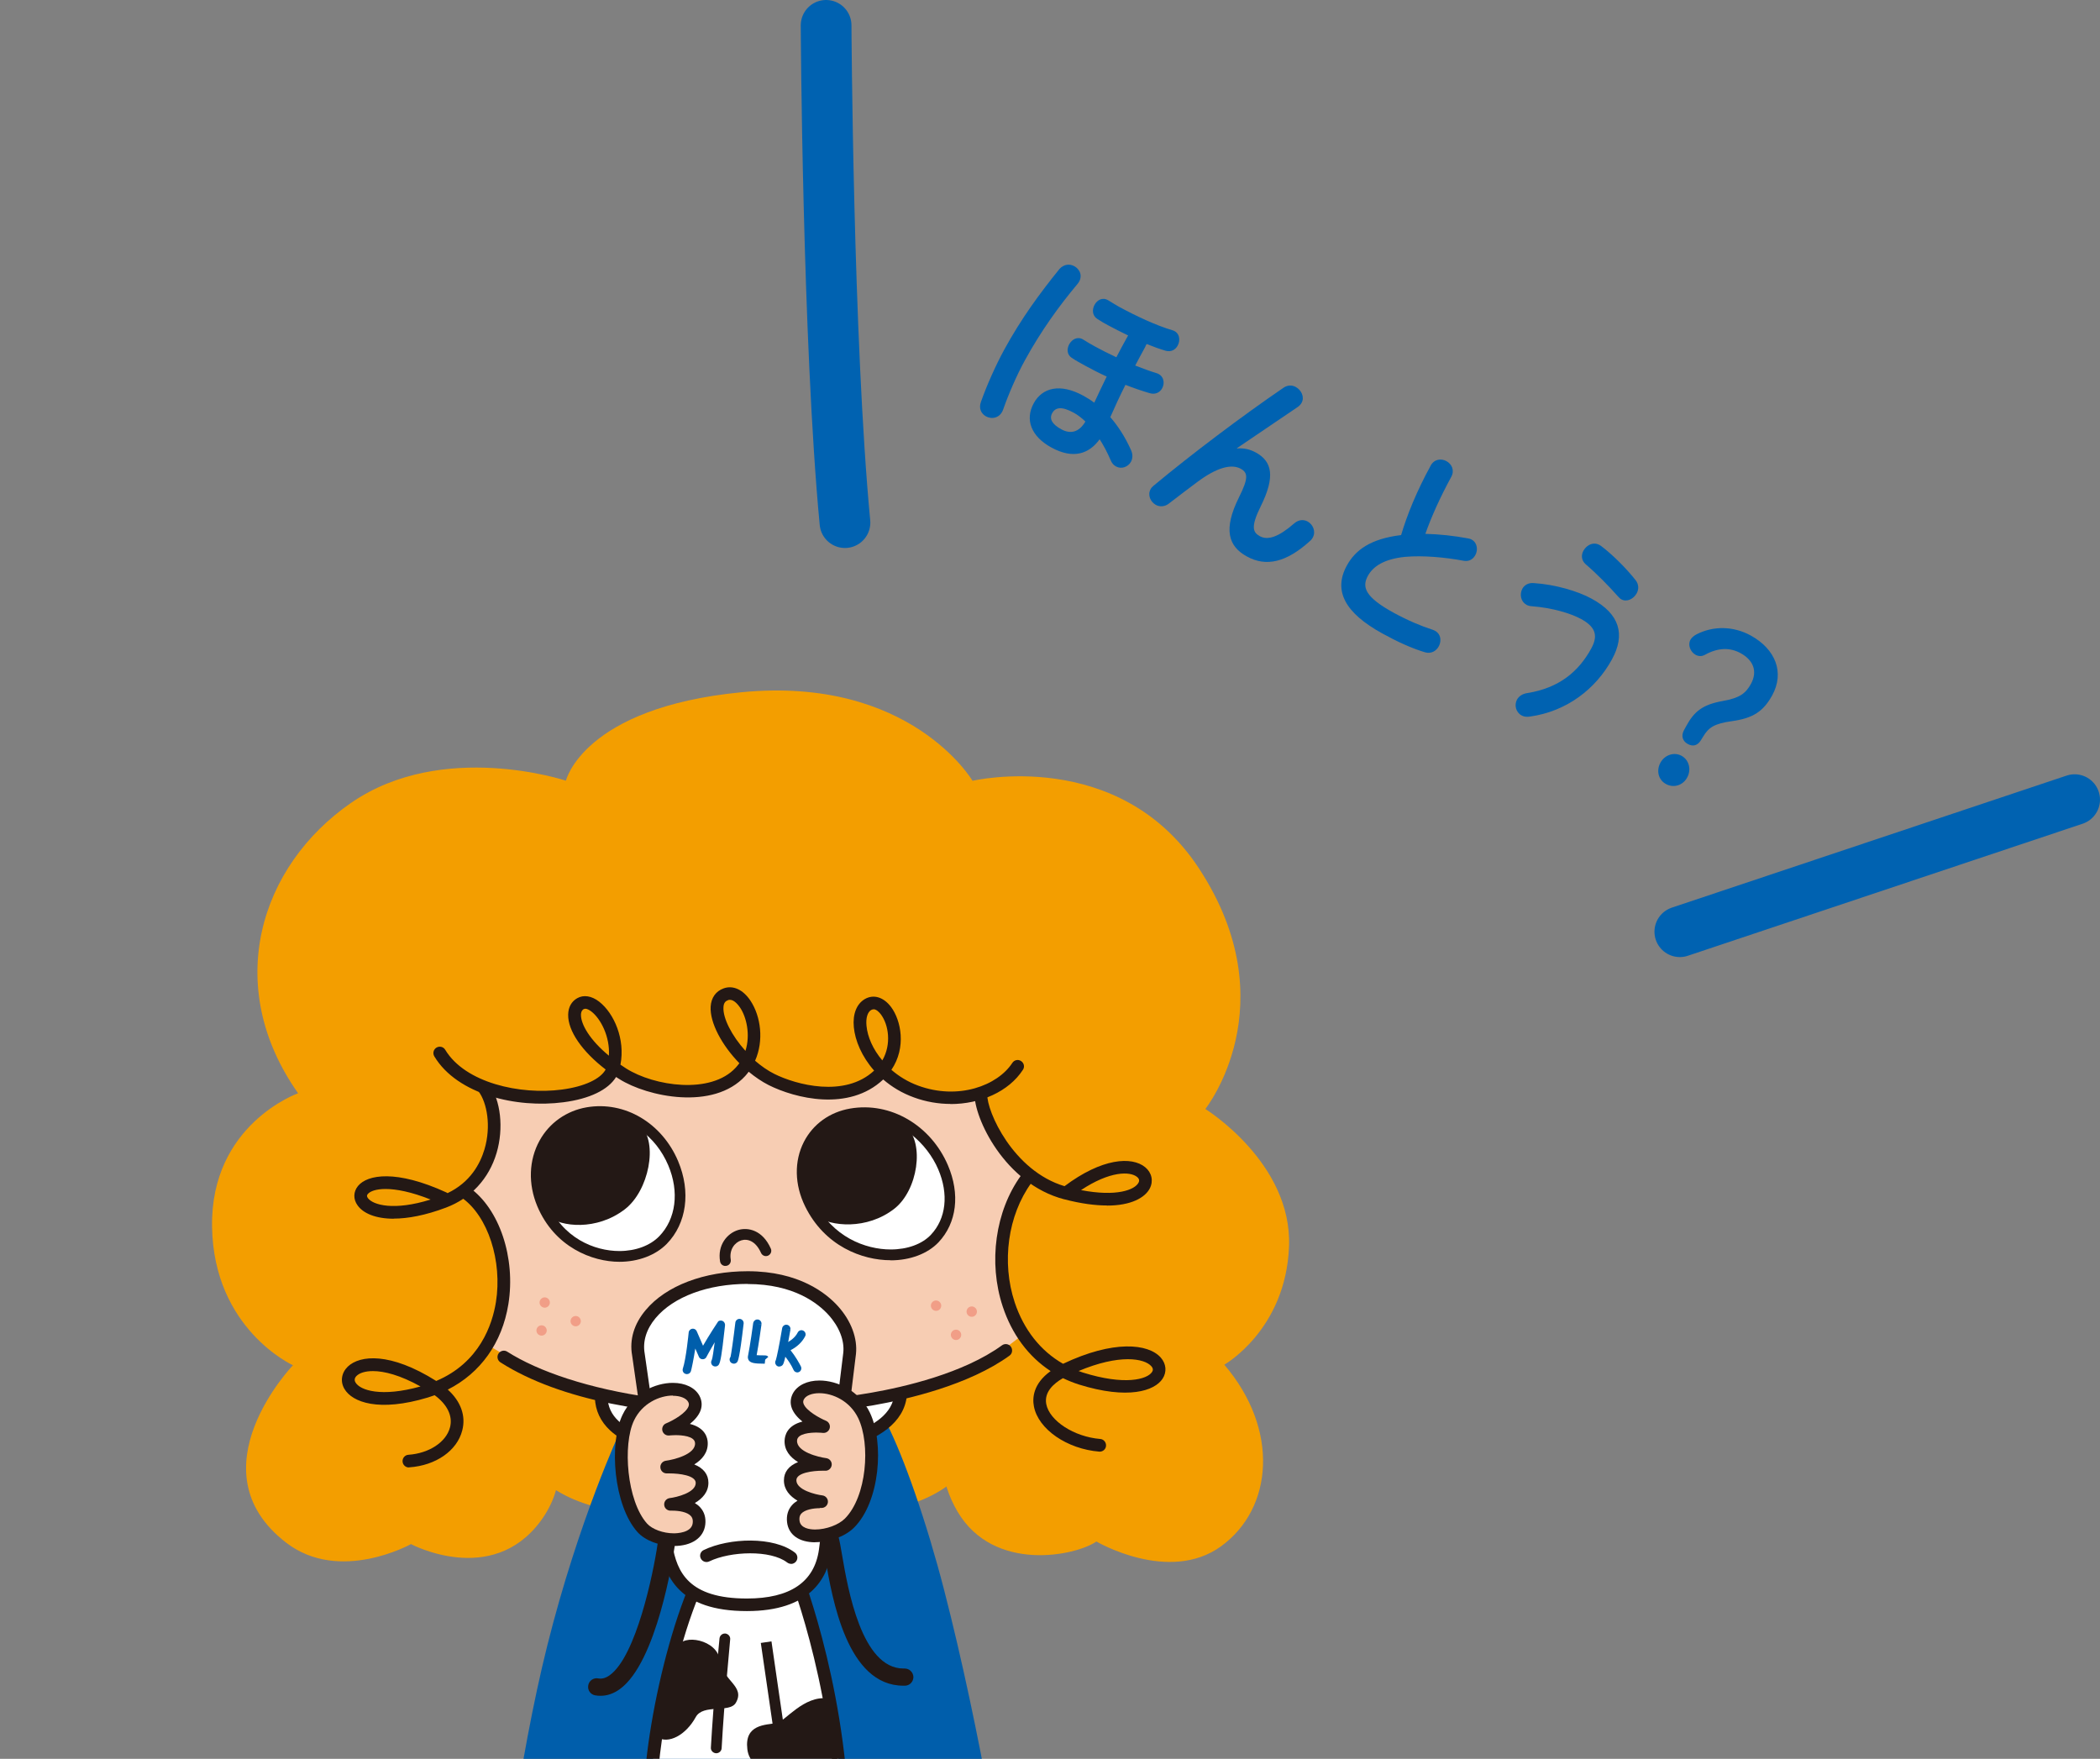 <?xml version="1.0" encoding="UTF-8"?><svg id="_イヤー_2" xmlns="http://www.w3.org/2000/svg" width="187.17" height="156.76" xmlns:xlink="http://www.w3.org/1999/xlink" viewBox="0 0 187.17 156.76"><rect x="0" y="0" width="187.17" height="156.76" fill="#808080" stroke="none"/><defs><style>.cls-1,.cls-2{fill:none;}.cls-3{clip-path:url(#clippath);}.cls-4{fill:#f39e00;}.cls-5{fill:#f7cdb3;}.cls-6{fill:#005eab;}.cls-7{fill:#0062b1;}.cls-8{fill:#f19e87;}.cls-9{fill:#fff;}.cls-10{fill:#231815;}.cls-2{stroke:#0062b1;stroke-linecap:round;stroke-linejoin:round;stroke-width:4.52px;}</style><clipPath id="clippath"><rect class="cls-1" y="24.36" width="132.4" height="132.4"/></clipPath></defs><g id="L"><g><g><g><path class="cls-7" d="M95.76,23.73c.51,.28,.79,.93,.3,1.55-1.67,1.99-3.26,4.19-4.7,6.81-.78,1.42-1.5,3.12-1.95,4.41-.28,.78-1.02,.89-1.53,.61-.41-.23-.67-.69-.45-1.29,.51-1.45,1.31-3.25,2.09-4.68,1.49-2.72,3.1-4.93,4.92-7.18,.4-.43,.92-.45,1.3-.24Zm6.34,7.14c-.31,.57-.62,1.13-.92,1.71,.68,.26,1.33,.51,1.91,.68,.65,.21,.75,.89,.49,1.35-.19,.35-.59,.59-1.12,.43-.67-.2-1.42-.45-2.15-.74-.48,.95-.93,1.92-1.35,2.88,.68,.78,1.31,1.74,1.84,2.92,.19,.41,.15,.78,0,1.06-.26,.47-.86,.67-1.32,.42-.21-.11-.38-.29-.49-.57-.31-.71-.63-1.32-.98-1.86-.93,1.29-2.35,1.81-4.31,.73-1.77-.97-2.38-2.45-1.56-3.95,.76-1.38,2.34-1.79,4.4-.67,.33,.18,.67,.39,.99,.63,.36-.78,.73-1.55,1.11-2.33-.69-.31-1.33-.65-1.89-.95-.52-.29-.86-.47-1.23-.72-.44-.29-.44-.81-.22-1.21,.24-.43,.73-.73,1.24-.42,.34,.21,.61,.38,1.09,.64,.55,.3,1.2,.63,1.87,.94,.31-.61,.65-1.22,.99-1.84l.06-.1c-.62-.3-1.23-.61-1.79-.91-.33-.18-.57-.31-.98-.58-.45-.31-.44-.85-.22-1.25,.24-.43,.72-.71,1.24-.38,.37,.22,.58,.36,.88,.53,1.55,.85,3.42,1.72,4.84,2.13,.63,.2,.71,.89,.44,1.37-.19,.35-.57,.59-1.07,.45-.51-.15-1.1-.36-1.69-.6l-.12,.22Zm-5.36,6.7c-.35-.34-.7-.6-1.03-.78-1.12-.62-1.66-.46-1.93,.03-.28,.52,0,1,.81,1.44,.79,.43,1.56,.31,2.15-.69Z"/><path class="cls-7" d="M110.25,39.97c.62-.05,1.17,.08,1.68,.36,1.46,.8,1.75,2.15,.43,4.81-.92,1.86-.67,2.32-.07,2.65,.71,.39,1.67,.07,3.06-1.14,.4-.35,.85-.36,1.2-.17,.47,.26,.75,.89,.46,1.42-.06,.12-.15,.24-.3,.36-2.07,1.86-3.86,2.28-5.57,1.34-1.65-.9-2.15-2.39-.7-5.3,.84-1.68,.79-2.16,.15-2.52-.84-.46-2.14-.11-3.85,1.16-.77,.58-1.79,1.34-2.57,1.95-.38,.29-.82,.29-1.15,.11-.47-.26-.76-.87-.47-1.4,.06-.12,.16-.22,.28-.32,3.33-2.77,7.83-6.17,11.58-8.73,.38-.25,.76-.23,1.08-.06,.51,.28,.8,.91,.52,1.41-.07,.13-.18,.25-.31,.35l-5.46,3.7,.02,.03Z"/><path class="cls-7" d="M127.51,41.5c.33-.6,.95-.65,1.41-.4,.46,.25,.75,.8,.43,1.4-1.02,1.87-1.79,3.61-2.31,5.08,1.24,.03,2.56,.17,3.83,.41,.11,.02,.22,.05,.31,.11,.49,.27,.57,.92,.31,1.38-.19,.35-.55,.59-1.03,.5-1.67-.31-3.62-.49-5.22-.35-1.87,.19-2.85,.84-3.32,1.69-.57,1.03-.21,1.92,2.31,3.3,1.27,.69,2.46,1.19,3.44,1.5,.75,.24,.85,.96,.57,1.48-.23,.42-.67,.69-1.22,.54-1.2-.36-2.47-.94-3.81-1.68-3.32-1.82-4.4-3.8-3.17-6.05,.75-1.37,2.09-2.39,4.84-2.72,.53-1.79,1.38-3.9,2.64-6.2Z"/><path class="cls-7" d="M136.04,53.89c-.51-.28-.61-.94-.36-1.41,.17-.32,.53-.56,1.04-.51,1.89,.12,3.93,.72,5.16,1.4,2.49,1.36,3.01,3.19,1.78,5.42-1.41,2.57-3.98,4.62-7.33,5.08-.29,.04-.53,0-.72-.11-.51-.28-.66-.93-.4-1.41,.16-.28,.45-.51,.92-.58,2.82-.45,4.56-1.9,5.69-3.96,.59-1.08,.48-1.88-.88-2.63-.95-.52-2.59-1.01-4.43-1.15-.18-.01-.34-.06-.47-.13Zm9.74-2.18c.3,.38,.29,.83,.09,1.18-.26,.48-.87,.8-1.36,.53-.1-.05-.19-.15-.28-.24-.8-.91-1.96-2.09-2.9-2.89-.4-.35-.41-.83-.2-1.21,.29-.53,.97-.87,1.57-.42,1.05,.79,2.28,2.03,3.08,3.05Z"/><path class="cls-7" d="M150.38,69.29c-.39,.72-1.21,.96-1.89,.59-.67-.36-.89-1.18-.5-1.9,.38-.7,1.22-.98,1.88-.62,.68,.37,.89,1.23,.51,1.93Zm1.23-3.33c-.31,.5-.72,.6-1.18,.35-.46-.25-.61-.72-.35-1.21l.2-.37c.72-1.32,1.45-1.93,3.3-2.26,1.46-.26,2.01-.66,2.48-1.52,.61-1.12,.21-2.11-.91-2.73-.93-.51-1.99-.53-3.21,.15-.26,.14-.55,.13-.8,0-.49-.27-.72-.89-.48-1.34,.11-.2,.31-.37,.56-.5,1.49-.76,3.27-.74,4.82,.11,2.2,1.21,3.04,3.29,1.91,5.34-.79,1.43-1.71,2.03-3.56,2.29-1.62,.22-2.11,.58-2.59,1.38l-.2,.32Z"/></g><g><path class="cls-2" d="M184.91,71.27l-35.19,11.77"/><path class="cls-2" d="M75.31,46.58c-1.54-16.23-1.68-44.32-1.68-44.32"/></g></g><g class="cls-3"><g><path class="cls-4" d="M66.72,120.16l-20.98-.96,1.13,10.65c1.13,3.06,6.4,5.42,11.48,4.8,6.53-.79,8.04-3.91,8.37-5.07,.34,1.16,1.84,4.28,8.37,5.07,5.07,.62,10.35-1.75,11.48-4.8l1.13-10.65-20.98,.96Z"/><g><g><path class="cls-9" d="M54.02,124.63c.24,.79,.44,3.56,5.32,4.18,3.88,.49,4.78,.7,4.78,.7,0,0-1.26,3.38-1.34,5.1-.09,1.72,9.71,1.07,9.49,.47-.21-.6-1.55-5.84-1.55-5.84,0,0,3.52,0,6.4-1.5,2.88-1.5,3.22-3.44,2.96-3.57,0,0-26.2,.03-26.07,.46Z"/><g><path class="cls-6" d="M89.68,170.24c.14-.93-2.26-15.86-5.53-28.52-1.56-6.05-3.59-11.85-5.12-14.86,0,0-5.17,2.81-11.77,2.81s-11.97-2.15-11.97-2.15c0,0-3.7,7.9-6.52,19.18-2.56,10.23-4.28,23.9-3.91,24.66,.77,1.59,13.97,3.27,15.04,2.35,1.08-.92,.95-2,.95-2,0,0,4.58,.39,5.81-4.9,1.15,5.06,5.52,5.14,5.52,5.14,0,0,.31,1.61,1.38,1.92,1.07,.31,15.66-.66,16.12-3.63Z"/><path class="cls-9" d="M80.32,123.3c.46,1.92-1.55,5.32-9.68,6.01l.93,3.58s-.54-.31-4.14-.31-4.53,.08-4.53,.08l1.23-3.15s-3.08-.28-5.83-1c-1.87-.49-3.44-1.15-3.91-2.07-.42-.81-.51-1.96-.51-1.96,0,0,7.56-1.49,14.24-1.65,6.68-.15,12.2,.46,12.2,.46Z"/><path class="cls-5" d="M43.24,119.85c1.5,1.45,8.28,5.55,24.21,5.55s24.57-5.64,25.53-8.01c.97-2.38-3.35-22.01-3.7-22.19-.35-.18-47.46,.27-47.46,.27,0,0-1.76,21.31,1.41,24.39Z"/><path class="cls-4" d="M107.43,98.84s7.4-9.28-.56-21.43c-7.14-10.9-20.19-7.82-20.19-7.82,0,0-5.52-9.37-20.62-7.89-14.09,1.38-15.62,7.88-15.62,7.88,0,0-10.97-3.66-19.14,1.97-8.16,5.63-11.49,16.32-4.73,25.89,0,0-7.81,2.75-7.67,11.89,.14,9.15,7.21,12.35,7.21,12.35,0,0-8.98,9.36-.61,15.81,4.77,3.68,11.13,.13,11.13,.13,0,0,7.2,3.85,11.56-2.06,4.36-5.91-.84-13.37-.84-13.37l-3.52-2.11s2.11-2.95,1.13-7.88c-.98-4.92-3.38-5.77-3.38-5.77,0,0,2.11-2.11,2.53-4.5,.42-2.39-.56-4.64-.56-4.64,0,0,3.66,1.27,6.89,.42,3.24-.84,3.94-2.25,3.94-2.25,0,0,2.81,2.11,7.74,1.83,4.92-.28,4.36-2.11,4.36-2.11,0,0,3.24,2.67,7.74,2.25,4.5-.42,4.5-1.97,4.5-1.97,0,0,2.25,2.67,5.49,2.67s3.24-.7,3.24-.7c0,0-.56,4.08,4.36,7.6,0,0-4.78,5.21-.84,14.07,0,0-4.08,3.24-5.07,3.24s-3.8,6.89-.56,12.38,10.55,3.94,12.38,2.67c0,0,6.47,3.8,11.12,.42,4.64-3.38,5.21-10.41,.28-16.18,0,0,5.49-3.1,5.77-10.55,.28-7.46-7.46-12.24-7.46-12.24Z"/><g><path class="cls-9" d="M59.09,110.53c3.91-4.02-.2-12.46-6.72-11.36-3.62,.61-5.59,4.45-4.04,8.15,2.15,5.11,8.28,5.76,10.76,3.21Z"/><path class="cls-10" d="M55.21,112.46h0c-2.42,0-5.78-1.3-7.32-4.95-.83-1.98-.76-4.11,.2-5.85,.87-1.58,2.4-2.66,4.2-2.97,3.41-.58,6.72,1.41,8.15,4.8,1.15,2.73,.76,5.55-1.01,7.37-.99,1.01-2.53,1.6-4.23,1.6Zm-1.69-12.91c-.35,0-.71,.03-1.07,.09-1.53,.26-2.78,1.14-3.52,2.48-.82,1.48-.87,3.31-.16,5.01,1.35,3.22,4.21,4.37,6.44,4.37h0c1.44,0,2.73-.48,3.54-1.31,1.5-1.54,1.81-3.97,.81-6.33-1.11-2.62-3.48-4.32-6.05-4.32Z"/></g><path class="cls-10" d="M57.1,100.3c-.29-.03-1.14-.53-1.41-.63-3-1.16-7.13,0-7.78,4.19-.01,.09-.04,1.92-.11,1.93,.11,1.2,.5,2.2,.99,2.59,1.22,.99,4.4,1.32,6.9-.6,2.14-1.64,2.99-5.92,1.4-7.48Z"/><g><path class="cls-9" d="M83.31,110.39c3.76-3.98-.86-12.24-7.44-11.12-3.65,.63-5.46,4.42-3.68,8.04,2.46,5.01,8.73,5.59,11.12,3.07Z"/><path class="cls-10" d="M79.38,112.32h0c-2.54,0-5.88-1.26-7.62-4.8-.95-1.93-.99-4.03-.11-5.75,.81-1.58,2.31-2.66,4.13-2.97,3.6-.62,7.17,1.49,8.7,5.04,1.11,2.58,.8,5.15-.83,6.88-.97,1.02-2.53,1.61-4.28,1.61Zm-2.29-12.68c-.37,0-.76,.03-1.13,.1-1.54,.26-2.76,1.14-3.44,2.46-.74,1.45-.7,3.24,.11,4.9,1.54,3.14,4.5,4.26,6.76,4.26h0c1.49,0,2.8-.48,3.58-1.31,1.36-1.44,1.6-3.62,.65-5.84-.98-2.28-3.38-4.57-6.53-4.57Z"/></g><path class="cls-10" d="M80.74,100.36c-.3-.03-1.19-.51-1.46-.61-3.11-1.11-7.26,.05-7.69,4.18-.01,.09,.06,1.89,0,1.9,.18,1.18,.62,2.15,1.14,2.54,1.29,.96,4.55,1.26,6.98-.64,2.09-1.63,2.73-5.84,1.03-7.36Z"/><path class="cls-10" d="M64.65,112.83c-.23,0-.43-.16-.47-.4-.25-1.45,.62-2.5,1.6-2.8,.89-.27,2.19,0,2.92,1.65,.11,.24,0,.52-.24,.63-.24,.11-.52,0-.63-.24-.48-1.08-1.22-1.29-1.76-1.12-.58,.18-1.09,.82-.94,1.72,.04,.26-.13,.51-.39,.55-.03,0-.05,0-.08,0Z"/><path class="cls-10" d="M68.49,120.2c-1.24,0-2.39-.71-2.79-1.77-.09-.25,.03-.52,.28-.62,.25-.09,.52,.03,.62,.28,.28,.74,1.25,1.25,2.17,1.13,.48-.06,1.3-.34,1.44-1.55,.03-.26,.26-.46,.53-.42,.26,.03,.45,.27,.42,.53-.15,1.34-1,2.24-2.27,2.4-.13,.02-.26,.02-.39,.02Z"/><path class="cls-8" d="M86.96,117.2c-.16,.19-.45,.22-.65,.05-.19-.16-.22-.45-.05-.65,.16-.19,.45-.22,.65-.05,.19,.16,.22,.46,.05,.65Z"/><path class="cls-8" d="M83.78,116.67c-.16,.19-.45,.22-.65,.05-.19-.16-.22-.45-.05-.65,.16-.19,.45-.22,.65-.05,.19,.17,.22,.45,.05,.65Z"/><path class="cls-8" d="M85.56,119.27c-.16,.19-.45,.22-.65,.05-.19-.16-.22-.46-.05-.65,.16-.19,.46-.22,.65-.05,.19,.16,.22,.46,.05,.65Z"/><path class="cls-8" d="M48.09,116.09c0,.25,.21,.46,.46,.46s.46-.21,.46-.46-.21-.46-.46-.46-.46,.21-.46,.46Z"/><path class="cls-8" d="M50.85,117.75c0,.25,.21,.46,.46,.46s.46-.21,.46-.46-.21-.46-.46-.46-.46,.21-.46,.46Z"/><path class="cls-8" d="M47.81,118.58c0,.25,.21,.46,.46,.46s.46-.21,.46-.46-.21-.46-.46-.46-.46,.21-.46,.46Z"/><path class="cls-10" d="M84.73,98.39c-1.09,0-2.21-.19-3.27-.58-1.08-.39-1.99-.95-2.74-1.6h0c-3.07,2.89-7.86,1.68-10.21,.5-.61-.31-1.21-.72-1.78-1.19-.1,.13-.2,.26-.31,.38-2.84,3.1-8.72,1.85-11.21,.28-.1-.06-.2-.13-.3-.19-.7,1.14-2.36,1.95-4.69,2.25-4.16,.55-9.46-.68-11.51-4.09-.16-.27-.08-.61,.19-.78,.27-.16,.62-.08,.78,.19,1.78,2.96,6.69,4.04,10.39,3.55,2-.26,3.45-.94,3.91-1.79-2.09-1.6-3.37-3.44-3.34-4.89,.01-.65,.29-1.17,.8-1.46,.57-.33,1.29-.22,1.97,.31,1.32,1.03,2.33,3.34,1.89,5.61,.16,.11,.34,.23,.51,.34,2.5,1.58,7.55,2.34,9.77-.08,.12-.13,.22-.26,.32-.39-1.55-1.59-2.64-3.6-2.56-5.04,.05-.8,.46-1.38,1.16-1.63,.84-.3,1.73,.11,2.39,1.1,.92,1.39,1.21,3.55,.41,5.35,.53,.46,1.11,.87,1.71,1.17,1.94,.97,6.28,2.15,8.9-.29-1.1-1.25-1.7-2.68-1.81-3.88-.11-1.16,.25-2.06,.97-2.49,.78-.46,1.68-.19,2.35,.7,.89,1.19,1.38,3.61,.03,5.6,.66,.57,1.46,1.07,2.39,1.41,3.57,1.31,7.07,0,8.39-2.03,.17-.26,.52-.34,.78-.16,.26,.17,.34,.52,.16,.78-1.26,1.94-3.78,3.05-6.45,3.05Zm-6.88-8.43c-.07,0-.14,.02-.21,.06-.32,.19-.48,.72-.41,1.41,.09,.97,.57,2.09,1.41,3.08,.84-1.45,.55-3.19-.12-4.09-.14-.19-.4-.47-.67-.47Zm-25.7-.05s-.09,.01-.13,.03c-.1,.06-.23,.18-.24,.5-.01,.84,.77,2.23,2.49,3.65,.11-1.7-.74-3.3-1.55-3.93-.18-.14-.4-.26-.57-.26Zm12.9-.8c-.05,0-.11,0-.16,.03-.19,.07-.39,.2-.41,.63-.06,.97,.74,2.54,1.96,3.89,.46-1.44,.09-3.02-.48-3.86-.12-.17-.49-.69-.9-.69Z"/><path class="cls-10" d="M98.66,107.44c-1.04,0-2.3-.16-3.8-.55h-.01c-5.33-1.39-8.05-7.3-7.99-9.41,0-.31,.28-.55,.58-.55,.31,0,.56,.27,.55,.58-.05,1.56,2.32,6.85,6.89,8.21,3.34-2.51,6-2.67,7.19-1.69,.59,.49,.75,1.23,.41,1.89-.42,.81-1.64,1.53-3.82,1.53Zm-2.31-1.37c3.17,.61,4.8-.02,5.13-.67,.03-.07,.14-.28-.13-.5-.62-.51-2.41-.55-5,1.17Z"/><path class="cls-10" d="M98.04,129.38s-.03,0-.05,0c-2.89-.23-5.46-2-5.84-4.04-.14-.73-.08-2.01,1.49-3.14-1.97-1.29-3.45-3.27-4.27-5.76-1.3-3.93-.66-8.51,1.63-11.67,.18-.25,.54-.31,.79-.13,.25,.18,.31,.54,.13,.79-2.09,2.88-2.67,7.06-1.48,10.65,.81,2.44,2.31,4.33,4.31,5.47,4.48-2.13,7.6-1.81,8.71-.55,.49,.56,.55,1.28,.16,1.88-.71,1.09-3.09,1.88-7.45,.52-.5-.16-.97-.35-1.43-.57-.87,.5-1.68,1.26-1.49,2.3,.28,1.5,2.48,2.93,4.81,3.12,.31,.02,.54,.3,.52,.61-.02,.3-.27,.52-.56,.52Zm-1.92-7.19c.13,.05,.27,.09,.4,.14,3.73,1.17,5.73,.61,6.16-.05,.07-.11,.14-.28-.06-.51-.62-.71-2.84-1.11-6.5,.43Z"/><path class="cls-10" d="M35.1,108.62c-1.62,0-2.73-.48-3.23-1.19-.4-.55-.38-1.22,.04-1.73,.84-1.02,3.41-1.47,7.88,.58,.04,.02,.07,.04,.1,.06,2.04-.97,2.91-2.63,3.29-3.9,.62-2.09,.21-4.16-.5-5.13-.19-.25-.13-.61,.12-.79,.25-.18,.61-.13,.79,.12,1.04,1.41,1.32,3.93,.67,6.12-.68,2.29-2.28,4.03-4.51,4.87-1.83,.69-3.4,.98-4.65,.98Zm-.73-2.65c-.85,0-1.38,.2-1.59,.45-.06,.08-.12,.17,0,.35,.46,.64,2.35,1.16,5.6,.14-1.73-.69-3.07-.94-4.02-.94Z"/><path class="cls-10" d="M36.44,130.79c-.29,0-.54-.23-.56-.53-.02-.31,.21-.58,.52-.6,1.85-.13,3.37-1.13,3.71-2.45,.26-1-.24-2.03-1.37-2.86-.19,.07-.39,.13-.59,.2-4.4,1.33-6.76,.42-7.45-.76-.39-.66-.27-1.44,.3-1.99,1.08-1.03,3.78-1.3,7.88,1.28,3.88-1.64,5-5.04,5.32-7.02,.59-3.67-.71-7.68-3.04-9.31-.26-.18-.32-.53-.14-.79,.18-.25,.53-.32,.79-.14,2.7,1.9,4.17,6.28,3.5,10.42-.56,3.45-2.49,6.14-5.4,7.61,1.16,1.05,1.63,2.34,1.29,3.64-.46,1.81-2.36,3.13-4.73,3.29h-.04Zm-3.2-8.59c-.7,0-1.19,.17-1.45,.42-.19,.18-.23,.39-.1,.6,.41,.69,2.28,1.33,5.79,.35-1.81-1.01-3.24-1.37-4.24-1.37Z"/><path class="cls-10" d="M66.27,126.2c-7.99,0-16.29-1.35-21.67-4.78-.26-.17-.34-.52-.17-.78,.17-.26,.52-.34,.78-.17,5.53,3.52,18.05,6.17,32.48,3.65,2.86-.5,8.17-1.71,11.62-4.22,.25-.18,.61-.13,.79,.13,.18,.25,.13,.61-.12,.79-3.64,2.64-9.14,3.9-12.1,4.42-3.5,.61-7.51,.97-11.61,.97Z"/><path class="cls-10" d="M70.64,129.88c-.28,0-.51-.2-.56-.47-.4-2.39,.88-4.26,3.18-4.65,.31-.05,.6,.16,.65,.46,.05,.31-.15,.6-.46,.65-1.52,.26-2.37,1.33-2.3,2.84,1.9-.17,8.25-.99,8.56-4.46,.03-.31,.3-.54,.61-.51,.31,.03,.54,.3,.51,.61-.45,5.04-9.77,5.51-10.17,5.53h-.03Z"/><path class="cls-10" d="M71.52,133.05c-.31,0-.57-.25-.57-.57-.06-.37-1.27-4.04-1.54-4.69-.12-.29,.02-.62,.3-.74,.29-.12,.62,.02,.74,.3,.15,.36,1.63,4.63,1.63,5.13,0,.31-.25,.57-.57,.57Z"/><path class="cls-10" d="M63.33,129.89c-1.77,0-6.59-.21-8.95-2.4-.86-.8-1.32-1.78-1.36-2.92-.01-.31,.23-.57,.55-.58,.31,0,.57,.23,.58,.55,.03,.83,.35,1.53,.99,2.12,2.1,1.94,6.8,2.12,8.3,2.09,.04-1.27-.65-2.32-1.82-2.69-.3-.09-.46-.41-.37-.71,.09-.3,.41-.46,.71-.37,1.87,.58,2.89,2.36,2.55,4.42-.04,.26-.27,.46-.53,.47-.05,0-.29,.01-.66,.01Z"/><path class="cls-10" d="M63.13,133.12c-.31,0-.56-.27-.56-.59,0-.5,1.42-4.81,1.58-5.18,.12-.29,.45-.42,.74-.3,.29,.12,.42,.45,.3,.74-.27,.64-1.44,4.4-1.49,4.79,0,.31-.25,.54-.56,.54Z"/><path class="cls-10" d="M68.91,133c-.29,0-.53-.22-.56-.51-.15-1.47-.61-3.23-.62-3.25-.08-.3,.1-.61,.4-.69,.3-.08,.61,.1,.69,.4,.02,.08,.5,1.87,.65,3.43,.03,.31-.2,.59-.51,.62-.02,0-.04,0-.06,0Z"/><path class="cls-10" d="M66.41,132.92c-.31,0-.57-.25-.57-.57,0-.63-.26-2.38-.36-3-.05-.31,.16-.6,.47-.65,.31-.05,.6,.16,.65,.47,.02,.09,.37,2.33,.37,3.18,0,.31-.25,.57-.57,.57Z"/></g></g><g><path class="cls-9" d="M70.66,139.6s4.04,9.75,4.47,22.47c.04,1.12-4.79-1.74-5.23-.42-.72,2.15-4.19,2.05-5.73,.72-1.53-1.33-4.04-.52-5.58,.2-1.53,.72-.18-13.57,3.84-22.09"/><path class="cls-10" d="M67.03,163.88c-1.19,0-2.42-.4-3.23-1.1-1.33-1.15-3.68-.32-4.97,.28-.31,.15-.66,.08-.9-.16-1.57-1.57,.56-15.4,3.99-22.68,.13-.28,.47-.4,.75-.27,.28,.13,.4,.47,.27,.75-3.59,7.61-4.82,19.2-4.29,21.2,1.58-.69,4.19-1.45,5.88,.03,.81,.7,2.33,1.01,3.45,.7,.49-.14,1.13-.45,1.37-1.16,.41-1.24,2.2-.65,3.77-.13,.44,.15,1.06,.35,1.42,.42-.49-12.29-4.38-21.84-4.42-21.93-.12-.29,.02-.62,.31-.74,.29-.12,.62,.02,.74,.31,.04,.1,4.08,10,4.52,22.67,0,.27-.1,.52-.31,.67-.48,.36-1.23,.14-2.61-.32-.65-.22-2-.65-2.36-.54-.32,.91-1.07,1.56-2.13,1.85-.4,.11-.83,.16-1.27,.16Z"/></g><g><path class="cls-9" d="M75.73,120.62c.31-2.86-2.89-6.75-9.09-6.75s-10.35,3.38-9.73,6.86c0,0,2.2,15.46,2.46,17.01,.46,2.84,1.86,5.29,7.21,5.29s6.68-2.69,6.98-4.83c.18-1.24,2.12-17.02,2.17-17.57Z"/><path class="cls-10" d="M66.57,143.59c-6.06,0-7.34-3.08-7.77-5.77-.25-1.54-2.37-16.39-2.46-17.02-.25-1.4,.17-2.81,1.22-4.05,1.81-2.16,5.21-3.45,9.08-3.45,4.57,0,7.01,1.96,8.06,3.13,1.16,1.29,1.74,2.84,1.59,4.25-.07,.65-2,16.35-2.18,17.59-.35,2.43-1.94,5.32-7.54,5.32Zm.07-29.16c-3.54,0-6.61,1.14-8.21,3.05-.82,.98-1.16,2.07-.97,3.15,.03,.17,2.21,15.49,2.46,17.02,.41,2.5,1.49,4.82,6.65,4.82,3.85,0,6.01-1.46,6.42-4.35,.16-1.14,2.11-16.95,2.17-17.55,.12-1.09-.36-2.32-1.31-3.37-.93-1.03-3.09-2.76-7.22-2.76Z"/></g><g><path class="cls-6" d="M61.22,122.47s-.08,0-.12-.02c-.2-.06-.3-.28-.24-.47,.29-.87,.51-3.11,.52-3.21,0-.12,.08-.23,.19-.3,.16-.09,.37-.05,.48,.1,.02,.02,.03,.05,.05,.08,.19,.43,.37,.86,.56,1.29,.52-.92,1.35-2.17,1.36-2.18,.12-.08,.29-.09,.42-.01,.13,.08,.2,.24,.18,.39-.01,.07-.03,.26-.06,.52-.22,2-.34,2.72-.49,2.96-.11,.17-.34,.22-.52,.11-.17-.11-.22-.34-.11-.52,.07-.16,.17-.89,.26-1.58-.33,.57-.65,1.14-.72,1.28-.04,.1-.13,.19-.24,.22-.18,.05-.38-.03-.45-.21-.11-.24-.21-.49-.32-.73-.14,.91-.34,1.88-.39,2.02-.05,.16-.2,.26-.35,.26Z"/><path class="cls-6" d="M65.4,121.54c-.08,0-.16-.03-.23-.08-.16-.13-.19-.36-.06-.52,.05-.16,.27-1.7,.43-3.06,.02-.2,.21-.36,.41-.33,.2,.02,.35,.21,.33,.41-.37,3.17-.51,3.35-.58,3.44-.07,.09-.18,.14-.29,.14Z"/><path class="cls-6" d="M68.18,121.54h-.11c-.84,0-1.15-.07-1.32-.28-.07-.09-.11-.26-.09-.36,.2-1.01,.45-2.78,.47-2.97,.03-.19,.21-.35,.4-.33,.1,0,.2,.06,.26,.14,.07,.08,.09,.18,.08,.29l-.37-.05,.37,.06c-.04,.3-.24,1.73-.43,2.74,.13,.01,.32,.02,.63,.02,.19,0,.3,0,.41,.13l-.56,.5,.28-.25-.04,.37Z"/><path class="cls-6" d="M69.46,121.8c-.1,0-.21-.04-.28-.13-.11-.13-.12-.31-.03-.45,.08-.23,.32-1.4,.56-2.83,.03-.2,.22-.35,.42-.32,.1,.01,.19,.07,.25,.15,.06,.08,.08,.18,.07,.28l-.37-.06,.37,.07c-.51,2.99-.62,3.09-.74,3.19-.07,.06-.16,.09-.25,.09Z"/><path class="cls-6" d="M71.07,122.32c-.14,0-.28-.08-.34-.22-.39-.87-1.07-1.57-1.12-1.63h0c-.1-.09-.14-.22-.12-.35,.03-.13,.15-.25,.27-.29,.63-.23,1.11-.61,1.34-1.07,.09-.18,.32-.26,.5-.16,.18,.09,.26,.32,.16,.5-.26,.51-.71,.94-1.3,1.24,.41,.5,.82,1.22,.93,1.46,.08,.19,0,.41-.19,.49-.05,.02-.1,.03-.15,.03Z"/></g><g><path class="cls-5" d="M77.02,126.15c-1.35-2.81-5.06-3.15-5.85-1.69-.79,1.46,2.25,2.7,2.25,2.7,0,0-2.87-.34-2.93,1.24-.06,1.75,3.1,2.14,3.1,2.14,0,0-3.15-.17-3.15,1.41s2.81,1.91,2.81,1.91c0,0-2.76-.17-2.53,1.74,.23,1.91,3.7,1.46,5,.16,2.16-2.16,2.48-7.16,1.3-9.61Z"/><path class="cls-10" d="M72.66,137.46h0c-1.44,0-2.38-.67-2.51-1.79-.07-.59,.08-1.12,.44-1.52,.14-.16,.31-.29,.49-.4-.68-.4-1.21-.98-1.21-1.81,0-.75,.44-1.3,1.26-1.63-.71-.43-1.24-1.06-1.2-1.93,.02-.44,.22-1.33,1.59-1.68-.41-.33-.78-.74-.95-1.2-.16-.44-.12-.89,.1-1.31,.39-.72,1.27-1.15,2.37-1.15,1.55,0,3.54,.88,4.49,2.86,1.29,2.69,.9,7.95-1.41,10.25-.78,.78-2.16,1.3-3.45,1.3Zm.41-3.04c-.59,0-1.33,.13-1.65,.48-.09,.1-.2,.27-.16,.63,.08,.68,.91,.79,1.39,.79,.98,0,2.09-.41,2.65-.97,1.96-1.96,2.3-6.65,1.19-8.96-.74-1.53-2.27-2.22-3.47-2.22-.66,0-1.19,.21-1.37,.55-.07,.13-.08,.25-.03,.39,.22,.62,1.44,1.29,2,1.52,.26,.11,.4,.39,.33,.66-.07,.27-.33,.45-.61,.42-.01,0-.24-.03-.56-.03-.52,0-1.72,.07-1.74,.72-.04,1,1.91,1.47,2.6,1.56,.3,.04,.52,.31,.49,.61-.03,.3-.3,.54-.59,.51,0,0-.09,0-.23,0-.86,0-2.33,.18-2.33,.85,0,.87,1.72,1.28,2.32,1.35,.3,.04,.52,.31,.49,.61-.03,.3-.29,.52-.6,.51,0,0-.06,0-.13,0Z"/></g><g><path class="cls-5" d="M56,126.36c1.35-2.81,5.06-3.15,5.85-1.69,.79,1.46-2.25,2.7-2.25,2.7,0,0,2.87-.34,2.93,1.24,.06,1.75-3.1,2.14-3.1,2.14,0,0,3.15-.17,3.15,1.41s-2.81,1.91-2.81,1.91c0,0,2.76-.17,2.53,1.74-.23,1.91-3.82,1.74-5.05,.36-1.91-2.14-2.43-7.36-1.25-9.81Z"/><path class="cls-10" d="M60.06,137.79c-1.29,0-2.56-.49-3.24-1.24-2.13-2.38-2.56-7.9-1.34-10.44,.95-1.98,2.94-2.86,4.49-2.86,1.1,0,1.98,.43,2.37,1.15,.22,.42,.26,.87,.1,1.31-.17,.46-.54,.87-.95,1.2,1.37,.34,1.58,1.24,1.59,1.68,.03,.87-.5,1.5-1.2,1.93,.82,.33,1.26,.89,1.26,1.63,0,.83-.53,1.41-1.21,1.81,.18,.11,.35,.24,.49,.4,.36,.4,.51,.92,.44,1.52-.14,1.18-1.21,1.91-2.8,1.91Zm-.08-13.41c-1.2,0-2.74,.69-3.47,2.22-1.03,2.15-.64,7.18,1.16,9.19,.46,.51,1.44,.87,2.39,.87,.26,0,1.58-.04,1.68-.91,.04-.36-.07-.53-.16-.63-.32-.36-1.06-.48-1.65-.48-.19,0-.15,0-.17,0-.29,0-.54-.22-.56-.51-.03-.3,.19-.57,.49-.61,.6-.07,2.32-.48,2.32-1.35,0-.67-1.46-.85-2.33-.85-.32,0-.24,0-.26,0-.29,0-.54-.22-.56-.52-.03-.3,.19-.57,.49-.61,.69-.09,2.64-.56,2.6-1.56-.02-.65-1.22-.72-1.74-.72-.32,0-.54,.03-.56,.03-.28,.03-.54-.15-.61-.42-.07-.27,.07-.56,.33-.66,.66-.27,1.78-.92,2-1.52,.05-.14,.04-.26-.03-.39-.18-.34-.71-.55-1.37-.55Z"/></g><path class="cls-10" d="M70.51,139.38c-.12,0-.24-.04-.35-.12-1.48-1.14-5.05-1.01-6.94-.1-.28,.14-.62,.02-.76-.26-.14-.28-.02-.62,.26-.75,2.28-1.1,6.24-1.23,8.13,.23,.25,.19,.29,.55,.1,.79-.11,.14-.28,.22-.45,.22Z"/><path class="cls-10" d="M80.52,150.24c-5.01,0-6.34-7.69-6.97-11.4-.11-.61-.2-1.14-.27-1.4-.11-.41,.13-.83,.53-.94,.41-.11,.83,.13,.94,.53,.09,.33,.18,.84,.3,1.55,.52,3.04,1.74,10.13,5.48,10.13,.04,0,.07,0,.11,0,.41,0,.75,.33,.77,.74,.01,.42-.32,.78-.74,.79-.05,0-.1,0-.15,0Z"/><path class="cls-10" d="M53.52,151.14c-.16,0-.31-.01-.47-.04-.42-.07-.7-.47-.62-.89,.07-.42,.47-.7,.89-.62,.35,.06,.67-.03,1.03-.29,2.34-1.69,3.87-9.01,4.26-11.69,.06-.42,.45-.71,.87-.65,.42,.06,.71,.45,.65,.87-.15,1.05-1.6,10.33-4.88,12.71-.55,.4-1.12,.6-1.72,.6Z"/><g><path class="cls-9" d="M68.28,146.36s1.15,7.96,1.38,9.49"/><path class="cls-10" d="M69.66,156.33c-.23,0-.44-.17-.47-.41-.23-1.53-1.38-9.49-1.38-9.49l.95-.14s1.15,7.96,1.38,9.49c.04,.26-.14,.51-.4,.54-.02,0-.05,0-.07,0Z"/></g><g><path class="cls-9" d="M64.61,146.06s-.54,5.59-.77,9.72"/><path class="cls-10" d="M63.84,156.26h-.03c-.26-.02-.47-.24-.45-.5,.23-4.1,.76-9.68,.77-9.74,.03-.26,.26-.45,.52-.43,.26,.03,.46,.26,.43,.52,0,.06-.54,5.63-.76,9.7-.01,.25-.23,.45-.48,.45Z"/></g><path class="cls-10" d="M73.8,151.38c-2.14-.31-3.87,2.07-4.56,2.19-1.02,.17-2.9,.11-2.63,2.33,.12,1.03,.84,1.56,1.53,1.64,.79,.1,1.9-1.19,2.29-.04,.42,1.2,1.77,2.35,4.48,1.11l-1.11-7.23Z"/><path class="cls-10" d="M60.41,146.77c.44-1.19,3.52-.64,3.75,1.2,.23,1.84,2.3,2.3,1.42,3.8-.55,.94-2.91,.06-3.57,1.27-.89,1.62-2.44,2.42-3.42,1.8,0,0,.94-5.69,1.82-8.07Z"/></g></g></g></g></g></svg>